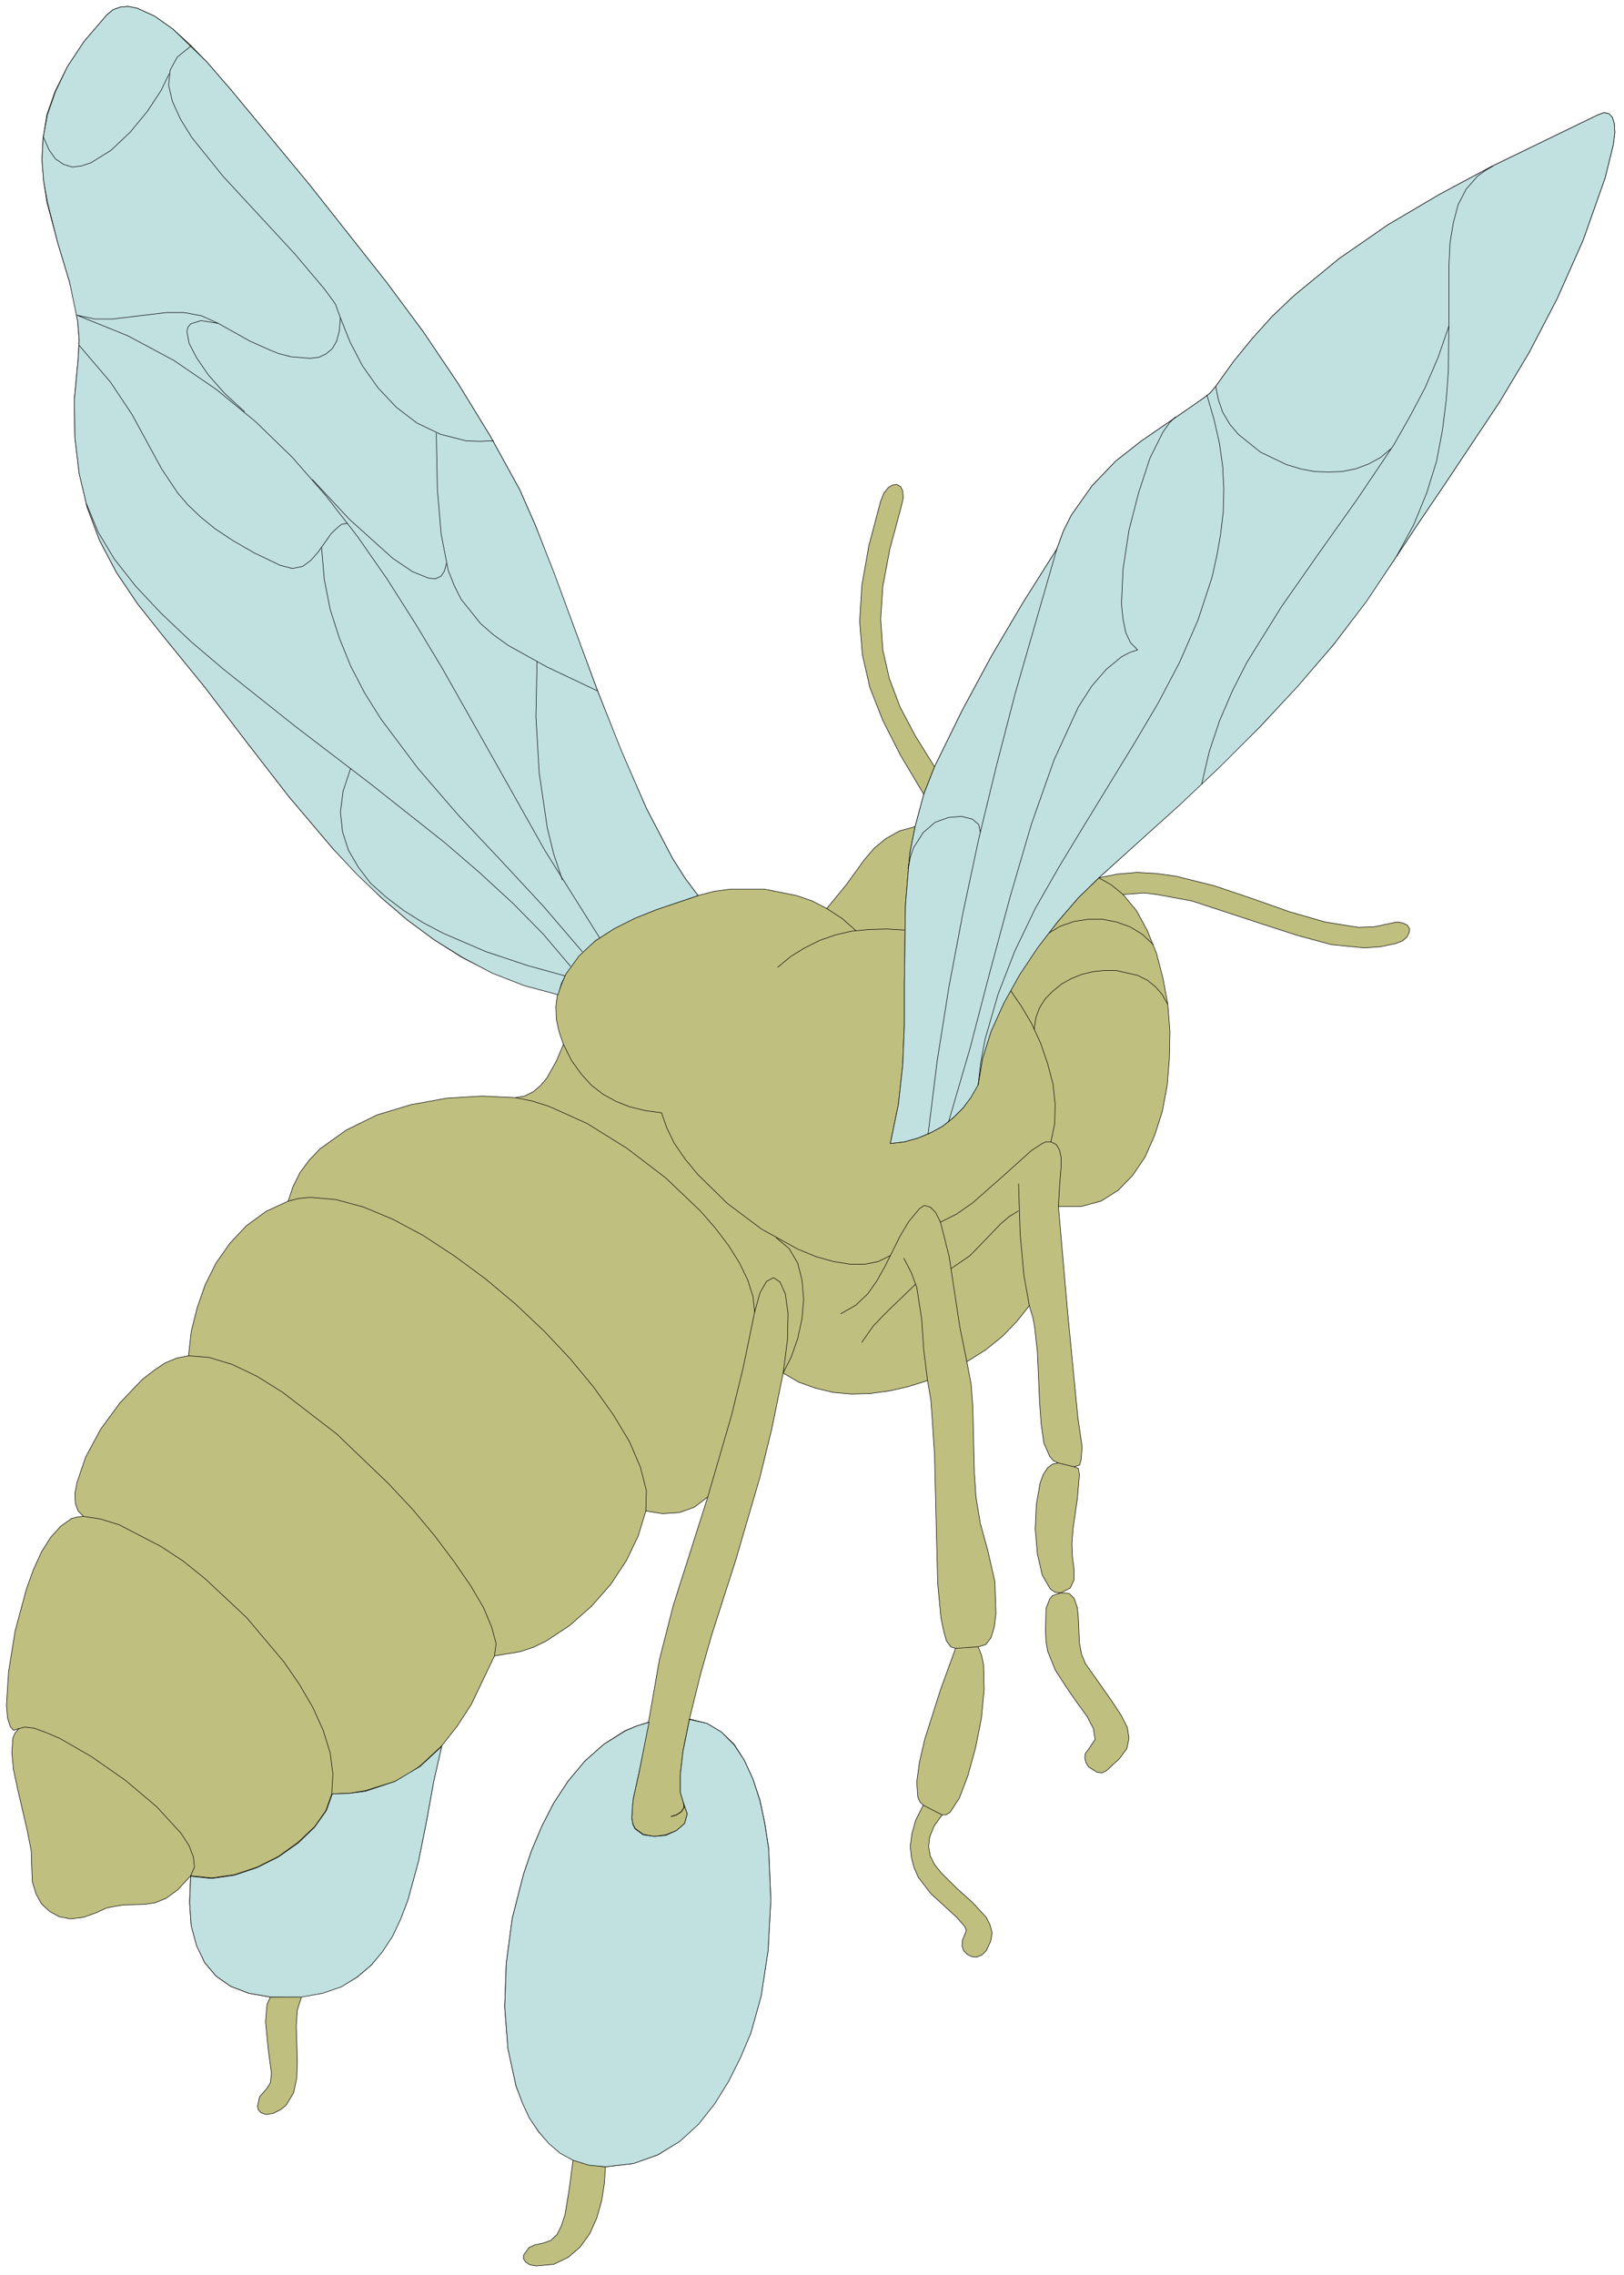 <?xml version="1.0" encoding="UTF-8" standalone="no"?>
<svg
   xmlns:dc="http://purl.org/dc/elements/1.1/"
   xmlns:cc="http://creativecommons.org/ns#"
   xmlns:rdf="http://www.w3.org/1999/02/22-rdf-syntax-ns#"
   xmlns:svg="http://www.w3.org/2000/svg"
   xmlns="http://www.w3.org/2000/svg"
   xmlns:sodipodi="http://sodipodi.sourceforge.net/DTD/sodipodi-0.dtd"
   xmlns:inkscape="http://www.inkscape.org/namespaces/inkscape"
   version="1.0"
   width="53.164mm"
   height="74.454mm"
   id="svg152"
   sodipodi:docname="CS000420.WMF">
  <sodipodi:namedview
     pagecolor="#ffffff"
     bordercolor="#666666"
     borderopacity="1"
     objecttolerance="10"
     gridtolerance="10"
     guidetolerance="10"
     inkscape:pageopacity="0"
     inkscape:pageshadow="2"
     inkscape:window-width="640"
     inkscape:window-height="480"
     id="namedview154" />
  <defs
     id="defs6">
    <clipPath
       clipPathUnits="userSpaceOnUse"
       id="clipWmfPath1">
      <path
         d="M 0,0 L 200.8,0 L 200.8,281.267 L 0,281.267 z"
         id="path2" />
    </clipPath>
    <pattern
       id="WMFhbasepattern"
       patternUnits="userSpaceOnUse"
       width="6"
       height="6"
       x="0"
       y="0" />
  </defs>
  <path
     style="fill:#bfbf80;fill-rule:evenodd;fill-opacity:1;stroke:none;"
     clip-path="url(#clipWmfPath1)"
     d="  M 33.456,247.008   L 30.79,246.542   L 28.524,245.675   L 26.724,244.409   L 25.325,242.742   L 24.325,240.61   L 23.659,238.144   L 23.459,235.278   L 23.592,232.012   L 21.993,233.745   L 20.527,234.811   L 19.194,235.344   L 17.927,235.544   L 15.262,235.611   L 13.729,235.877   L 13.129,236.011   L 11.996,236.544   L 10.33,237.144   L 8.73,237.344   L 7.331,237.077   L 6.131,236.411   L 5.132,235.478   L 4.465,234.278   L 3.999,232.745   L 3.932,231.079   L 3.865,228.946   L 3.399,226.546   L 2.199,221.348   L 1.666,218.881   L 1.466,216.749   L 1.599,214.949   L 1.866,214.349   L 2.333,213.816   L 1.666,214.016   L 1.266,213.549   L 0.933,212.483   L 0.8,210.95   L 1.066,206.751   L 1.866,201.752   L 3.266,196.553   L 4.132,194.154   L 5.132,191.955   L 6.265,190.155   L 7.531,188.755   L 8.864,187.822   L 9.597,187.622   L 10.33,187.556   L 9.663,186.889   L 9.33,185.956   L 9.264,184.756   L 9.53,183.357   L 10.596,180.224   L 12.463,176.758   L 14.862,173.492   L 17.594,170.626   L 19.06,169.493   L 20.46,168.56   L 21.926,167.96   L 23.326,167.694   L 23.659,164.694   L 24.392,161.762   L 25.392,158.896   L 26.724,156.23   L 28.457,153.764   L 30.457,151.631   L 32.922,149.831   L 35.655,148.565   L 36.255,146.765   L 37.121,145.032   L 38.254,143.499   L 39.587,142.1   L 42.852,139.767   L 46.651,137.901   L 50.85,136.634   L 55.248,135.834   L 59.647,135.568   L 63.779,135.768   L 64.912,135.568   L 65.978,135.035   L 66.844,134.302   L 67.644,133.368   L 68.844,131.236   L 69.71,129.169   L 69.177,127.636   L 68.844,126.103   L 68.777,124.504   L 68.977,122.971   L 64.845,121.838   L 60.913,120.305   L 57.181,118.439   L 53.716,116.239   L 50.383,113.773   L 47.184,111.04   L 41.253,105.042   L 35.721,98.51   L 30.457,91.712   L 25.325,84.98   L 20.06,78.515   L 16.994,74.649   L 14.395,70.783   L 12.329,66.851   L 10.796,62.785   L 9.797,58.519   L 9.264,54.121   L 9.197,49.388   L 9.663,44.456   L 9.797,42.057   L 9.597,39.657   L 9.197,37.258   L 8.597,34.858   L 7.131,29.993   L 5.798,24.994   L 5.398,22.395   L 5.198,19.795   L 5.332,17.063   L 5.798,14.197   L 6.798,11.331   L 8.331,8.265   L 10.397,5.132   L 13.196,1.866   L 13.995,1.2   L 14.928,0.866   L 15.861,0.8   L 16.928,1   L 19.127,2   L 21.393,3.599   L 23.592,5.599   L 25.592,7.665   L 28.591,11.131   L 38.254,22.795   L 47.784,34.858   L 52.383,41.057   L 56.648,47.389   L 60.647,53.921   L 64.312,60.586   L 66.245,64.985   L 68.511,70.917   L 73.909,85.38   L 76.841,92.911   L 79.973,99.976   L 83.172,106.108   L 84.772,108.641   L 86.371,110.774   L 88.371,110.241   L 90.437,109.974   L 94.569,109.974   L 98.567,110.774   L 100.5,111.44   L 102.299,112.373   L 104.699,109.441   L 106.965,106.308   L 108.164,104.908   L 109.63,103.709   L 111.296,102.776   L 113.229,102.242   L 114.295,98.243   L 111.43,93.445   L 109.23,89.112   L 107.631,85.047   L 106.698,80.981   L 106.365,76.848   L 106.631,72.449   L 107.498,67.517   L 108.964,61.985   L 109.364,60.986   L 109.897,60.319   L 110.43,59.986   L 110.963,59.919   L 111.43,60.186   L 111.696,60.719   L 111.763,61.585   L 111.496,62.718   L 110.097,67.917   L 109.23,72.516   L 108.964,76.582   L 109.23,80.381   L 110.03,83.913   L 111.363,87.446   L 113.229,90.978   L 115.628,94.844   L 119.027,87.913   L 122.693,81.114   L 126.625,74.449   L 130.757,67.917   L 131.556,65.718   L 132.556,63.718   L 135.089,60.119   L 138.021,57.053   L 141.153,54.587   L 146.885,50.655   L 149.084,49.122   L 149.75,48.588   L 150.417,47.789   L 152.616,44.723   L 154.949,41.857   L 157.414,39.124   L 160.08,36.591   L 165.678,31.992   L 171.743,27.793   L 178.074,24.061   L 184.539,20.595   L 197.734,14.197   L 198.467,13.93   L 199.067,14.063   L 199.467,14.463   L 199.734,15.263   L 199.8,16.396   L 199.6,17.929   L 198.601,21.995   L 195.868,29.726   L 192.669,36.925   L 189.204,43.59   L 185.538,49.722   L 178.474,60.319   L 175.408,64.851   L 172.809,68.784   L 169.077,74.316   L 165.012,79.714   L 160.547,84.847   L 155.882,89.912   L 146.018,99.443   L 135.955,108.574   L 138.287,108.108   L 140.687,107.908   L 143.086,108.041   L 145.485,108.374   L 150.283,109.574   L 155.015,111.174   L 159.547,112.773   L 163.946,114.04   L 168.078,114.706   L 170.01,114.639   L 171.876,114.24   L 172.876,114.04   L 173.609,114.173   L 174.142,114.44   L 174.409,114.906   L 174.342,115.373   L 174.076,115.906   L 173.542,116.372   L 172.676,116.706   L 170.743,117.106   L 168.811,117.239   L 164.745,116.839   L 160.547,115.706   L 156.215,114.306   L 147.484,111.44   L 143.152,110.64   L 141.553,110.441   L 138.954,110.64   L 140.62,112.64   L 141.953,115.106   L 143.086,117.905   L 143.886,120.971   L 144.485,124.171   L 144.752,127.57   L 144.685,130.902   L 144.419,134.235   L 143.819,137.434   L 142.886,140.367   L 141.686,143.099   L 140.153,145.366   L 138.354,147.232   L 136.221,148.565   L 133.756,149.231   L 130.957,149.231   L 132.089,162.228   L 133.356,175.292   L 133.889,178.958   L 133.756,180.557   L 133.622,181.09   L 133.556,181.224   L 132.889,181.424   L 133.422,181.624   L 133.556,182.423   L 133.289,185.423   L 132.756,189.155   L 132.623,190.955   L 132.689,192.554   L 132.889,194.087   L 132.889,195.42   L 132.423,196.42   L 131.223,197.02   L 132.289,197.087   L 132.889,197.686   L 133.289,198.82   L 133.422,200.153   L 133.556,203.219   L 133.822,204.618   L 134.289,205.751   L 137.621,210.483   L 138.754,212.216   L 139.487,213.683   L 139.687,215.016   L 139.42,216.282   L 138.487,217.548   L 136.888,219.015   L 136.355,219.281   L 135.755,219.215   L 134.689,218.548   L 134.355,218.015   L 134.222,217.415   L 134.289,216.882   L 134.689,216.349   L 135.488,215.149   L 135.288,213.816   L 134.489,212.283   L 133.222,210.55   L 131.89,208.617   L 130.557,206.551   L 129.624,204.218   L 129.424,203.019   L 129.357,201.752   L 129.424,198.953   L 129.89,197.753   L 130.223,197.353   L 131.223,197.02   L 130.557,196.953   L 129.957,196.553   L 128.957,194.821   L 128.357,192.221   L 128.091,189.155   L 128.224,186.089   L 128.691,183.423   L 129.09,182.357   L 129.624,181.557   L 130.223,181.09   L 130.957,180.957   L 130.357,180.691   L 129.89,180.157   L 129.157,178.491   L 128.824,176.158   L 128.624,173.359   L 128.357,167.227   L 128.024,164.228   L 127.824,163.095   L 127.358,161.495   L 125.825,163.428   L 124.025,165.294   L 121.96,166.96   L 119.627,168.427   L 120.16,171.226   L 120.36,173.959   L 120.493,179.424   L 120.56,182.29   L 120.76,185.223   L 121.293,188.422   L 122.226,191.821   L 123.092,195.62   L 123.226,199.553   L 123.026,201.219   L 122.626,202.552   L 121.96,203.418   L 121.026,203.685   L 121.426,204.685   L 121.693,205.885   L 121.76,209.017   L 121.426,212.55   L 120.693,216.215   L 119.76,219.615   L 118.694,222.414   L 117.561,224.147   L 117.028,224.48   L 116.561,224.48   L 115.562,225.88   L 115.028,227.213   L 114.895,228.413   L 115.095,229.546   L 115.628,230.612   L 116.428,231.612   L 118.294,233.478   L 120.36,235.344   L 122.026,237.144   L 122.493,238.077   L 122.759,239.077   L 122.559,240.143   L 122.026,241.276   L 121.493,241.809   L 120.827,242.076   L 120.227,242.009   L 119.694,241.743   L 119.227,241.276   L 119.027,240.676   L 119.094,239.943   L 119.427,239.143   L 119.56,238.743   L 119.36,238.277   L 118.361,237.144   L 115.162,234.211   L 113.629,232.212   L 113.096,231.012   L 112.763,229.746   L 112.629,228.346   L 112.829,226.813   L 113.296,225.147   L 114.229,223.28   L 113.829,222.881   L 113.562,222.281   L 113.429,220.414   L 113.762,217.948   L 114.429,215.082   L 116.361,209.017   L 118.227,203.885   L 117.628,203.685   L 117.094,202.952   L 116.761,201.752   L 116.428,200.153   L 116.028,195.954   L 115.895,190.888   L 115.628,179.891   L 115.295,174.825   L 115.162,173.092   L 114.762,170.76   L 112.429,171.493   L 110.097,172.026   L 107.698,172.359   L 105.365,172.426   L 103.099,172.226   L 100.9,171.693   L 98.834,170.959   L 96.901,169.826   L 95.502,176.691   L 94.035,182.69   L 91.036,192.954   L 88.037,202.285   L 86.638,207.218   L 85.305,212.616   L 87.438,213.149   L 89.237,214.216   L 90.837,215.749   L 92.103,217.748   L 93.169,220.081   L 94.035,222.681   L 94.635,225.547   L 95.102,228.612   L 95.368,234.944   L 95.035,241.21   L 94.169,246.875   L 92.902,251.407   L 91.636,254.406   L 90.17,257.339   L 88.437,260.138   L 86.438,262.671   L 84.039,264.871   L 81.373,266.537   L 78.307,267.603   L 74.908,268.003   L 74.775,270.069   L 74.442,272.202   L 73.842,274.335   L 72.976,276.268   L 71.776,277.934   L 70.31,279.201   L 68.511,280.067   L 66.378,280.267   L 65.578,280.134   L 65.045,279.8   L 64.778,279.4   L 64.778,278.934   L 65.445,278.001   L 66.178,277.668   L 67.111,277.468   L 68.111,277.134   L 68.91,276.401   L 69.444,275.335   L 69.91,273.935   L 70.443,270.669   L 70.91,267.137   L 69.31,266.27   L 67.911,265.071   L 66.645,263.671   L 65.512,261.938   L 64.645,260.072   L 63.845,258.006   L 62.846,253.34   L 62.446,248.208   L 62.646,242.809   L 63.379,237.277   L 64.778,231.812   L 65.778,228.879   L 67.044,225.88   L 68.511,223.014   L 70.31,220.281   L 72.376,217.815   L 74.709,215.749   L 77.308,214.083   L 78.774,213.483   L 80.24,213.016   L 81.573,205.351   L 83.306,198.553   L 87.571,185.156   L 85.905,186.422   L 84.039,187.089   L 81.973,187.222   L 79.907,186.889   L 78.974,189.955   L 77.508,193.021   L 75.575,195.954   L 73.176,198.686   L 70.443,201.086   L 67.511,203.019   L 65.978,203.752   L 64.379,204.285   L 61.18,204.818   L 58.314,210.817   L 56.581,213.483   L 54.649,215.949   L 53.649,220.348   L 52.782,225.213   L 51.783,230.145   L 50.45,235.011   L 49.584,237.277   L 48.584,239.41   L 47.318,241.343   L 45.918,243.076   L 44.185,244.542   L 42.253,245.675   L 39.92,246.475   L 37.321,246.941   L 36.788,248.608   L 36.655,250.607   L 36.788,254.94   L 36.721,257.006   L 36.321,258.872   L 35.388,260.405   L 34.722,260.938   L 33.789,261.405   L 32.922,261.538   L 32.323,261.338   L 31.989,261.005   L 31.856,260.538   L 32.123,259.339   L 33.056,258.272   L 33.456,257.606   L 33.589,256.473   L 33.189,253.473   L 32.856,250.074   L 32.989,248.408   L 33.056,247.875   L 33.456,247.008  z "
     id="path8" />
  <path
     style="fill:none;stroke:#000000;stroke-width:0.067px;stroke-linecap:round;stroke-linejoin:round;stroke-miterlimit:4;stroke-dasharray:none;stroke-opacity:1;"
     clip-path="url(#clipWmfPath1)"
     d="  M 33.456,247.008   L 30.79,246.542   L 28.524,245.675   L 26.724,244.409   L 25.325,242.742   L 24.325,240.61   L 23.659,238.144   L 23.459,235.278   L 23.592,232.012   L 21.993,233.745   L 20.527,234.811   L 19.194,235.344   L 17.927,235.544   L 15.262,235.611   L 13.729,235.877   L 13.129,236.011   L 11.996,236.544   L 10.33,237.144   L 8.73,237.344   L 7.331,237.077   L 6.131,236.411   L 5.132,235.478   L 4.465,234.278   L 3.999,232.745   L 3.932,231.079   L 3.865,228.946   L 3.399,226.546   L 2.199,221.348   L 1.666,218.881   L 1.466,216.749   L 1.599,214.949   L 1.866,214.349   L 2.333,213.816   L 1.666,214.016   L 1.266,213.549   L 0.933,212.483   L 0.8,210.95   L 1.066,206.751   L 1.866,201.752   L 3.266,196.553   L 4.132,194.154   L 5.132,191.955   L 6.265,190.155   L 7.531,188.755   L 8.864,187.822   L 9.597,187.622   L 10.33,187.556   L 9.663,186.889   L 9.33,185.956   L 9.264,184.756   L 9.53,183.357   L 10.596,180.224   L 12.463,176.758   L 14.862,173.492   L 17.594,170.626   L 19.06,169.493   L 20.46,168.56   L 21.926,167.96   L 23.326,167.694   L 23.659,164.694   L 24.392,161.762   L 25.392,158.896   L 26.724,156.23   L 28.457,153.764   L 30.457,151.631   L 32.922,149.831   L 35.655,148.565   L 36.255,146.765   L 37.121,145.032   L 38.254,143.499   L 39.587,142.1   L 42.852,139.767   L 46.651,137.901   L 50.85,136.634   L 55.248,135.834   L 59.647,135.568   L 63.779,135.768   L 64.912,135.568   L 65.978,135.035   L 66.844,134.302   L 67.644,133.368   L 68.844,131.236   L 69.71,129.169   L 69.177,127.636   L 68.844,126.103   L 68.777,124.504   L 68.977,122.971   L 64.845,121.838   L 60.913,120.305   L 57.181,118.439   L 53.716,116.239   L 50.383,113.773   L 47.184,111.04   L 41.253,105.042   L 35.721,98.51   L 30.457,91.712   L 25.325,84.98   L 20.06,78.515   L 16.994,74.649   L 14.395,70.783   L 12.329,66.851   L 10.796,62.785   L 9.797,58.519   L 9.264,54.121   L 9.197,49.388   L 9.663,44.456   L 9.797,42.057   L 9.597,39.657   L 9.197,37.258   L 8.597,34.858   L 7.131,29.993   L 5.798,24.994   L 5.398,22.395   L 5.198,19.795   L 5.332,17.063   L 5.798,14.197   L 6.798,11.331   L 8.331,8.265   L 10.397,5.132   L 13.196,1.866   L 13.995,1.2   L 14.928,0.866   L 15.861,0.8   L 16.928,1   L 19.127,2   L 21.393,3.599   L 23.592,5.599   L 25.592,7.665   L 28.591,11.131   L 38.254,22.795   L 47.784,34.858   L 52.383,41.057   L 56.648,47.389   L 60.647,53.921   L 64.312,60.586   L 66.245,64.985   L 68.511,70.917   L 73.909,85.38   L 76.841,92.911   L 79.973,99.976   L 83.172,106.108   L 84.772,108.641   L 86.371,110.774   L 88.371,110.241   L 90.437,109.974   L 94.569,109.974   L 98.567,110.774   L 100.5,111.44   L 102.299,112.373   L 104.699,109.441   L 106.965,106.308   L 108.164,104.908   L 109.63,103.709   L 111.296,102.776   L 113.229,102.242   L 114.295,98.243   L 111.43,93.445   L 109.23,89.112   L 107.631,85.047   L 106.698,80.981   L 106.365,76.848   L 106.631,72.449   L 107.498,67.517   L 108.964,61.985   L 109.364,60.986   L 109.897,60.319   L 110.43,59.986   L 110.963,59.919   L 111.43,60.186   L 111.696,60.719   L 111.763,61.585   L 111.496,62.718   L 110.097,67.917   L 109.23,72.516   L 108.964,76.582   L 109.23,80.381   L 110.03,83.913   L 111.363,87.446   L 113.229,90.978   L 115.628,94.844   L 119.027,87.913   L 122.693,81.114   L 126.625,74.449   L 130.757,67.917   L 131.556,65.718   L 132.556,63.718   L 135.089,60.119   L 138.021,57.053   L 141.153,54.587   L 146.885,50.655   L 149.084,49.122   L 149.75,48.588   L 150.417,47.789   L 152.616,44.723   L 154.949,41.857   L 157.414,39.124   L 160.08,36.591   L 165.678,31.992   L 171.743,27.793   L 178.074,24.061   L 184.539,20.595   L 197.734,14.197   L 198.467,13.93   L 199.067,14.063   L 199.467,14.463   L 199.734,15.263   L 199.8,16.396   L 199.6,17.929   L 198.601,21.995   L 195.868,29.726   L 192.669,36.925   L 189.204,43.59   L 185.538,49.722   L 178.474,60.319   L 175.408,64.851   L 172.809,68.784   L 169.077,74.316   L 165.012,79.714   L 160.547,84.847   L 155.882,89.912   L 146.018,99.443   L 135.955,108.574   L 138.287,108.108   L 140.687,107.908   L 143.086,108.041   L 145.485,108.374   L 150.283,109.574   L 155.015,111.174   L 159.547,112.773   L 163.946,114.04   L 168.078,114.706   L 170.01,114.639   L 171.876,114.24   L 172.876,114.04   L 173.609,114.173   L 174.142,114.44   L 174.409,114.906   L 174.342,115.373   L 174.076,115.906   L 173.542,116.372   L 172.676,116.706   L 170.743,117.106   L 168.811,117.239   L 164.745,116.839   L 160.547,115.706   L 156.215,114.306   L 147.484,111.44   L 143.152,110.64   L 141.553,110.441   L 138.954,110.64   L 140.62,112.64   L 141.953,115.106   L 143.086,117.905   L 143.886,120.971   L 144.485,124.171   L 144.752,127.57   L 144.685,130.902   L 144.419,134.235   L 143.819,137.434   L 142.886,140.367   L 141.686,143.099   L 140.153,145.366   L 138.354,147.232   L 136.221,148.565   L 133.756,149.231   L 130.957,149.231   L 132.089,162.228   L 133.356,175.292   L 133.889,178.958   L 133.756,180.557   L 133.622,181.09   L 133.556,181.224   L 132.889,181.424   L 133.422,181.624   L 133.556,182.423   L 133.289,185.423   L 132.756,189.155   L 132.623,190.955   L 132.689,192.554   L 132.889,194.087   L 132.889,195.42   L 132.423,196.42   L 131.223,197.02   L 132.289,197.087   L 132.889,197.686   L 133.289,198.82   L 133.422,200.153   L 133.556,203.219   L 133.822,204.618   L 134.289,205.751   L 137.621,210.483   L 138.754,212.216   L 139.487,213.683   L 139.687,215.016   L 139.42,216.282   L 138.487,217.548   L 136.888,219.015   L 136.355,219.281   L 135.755,219.215   L 134.689,218.548   L 134.355,218.015   L 134.222,217.415   L 134.289,216.882   L 134.689,216.349   L 135.488,215.149   L 135.288,213.816   L 134.489,212.283   L 133.222,210.55   L 131.89,208.617   L 130.557,206.551   L 129.624,204.218   L 129.424,203.019   L 129.357,201.752   L 129.424,198.953   L 129.89,197.753   L 130.223,197.353   L 131.223,197.02   L 130.557,196.953   L 129.957,196.553   L 128.957,194.821   L 128.357,192.221   L 128.091,189.155   L 128.224,186.089   L 128.691,183.423   L 129.09,182.357   L 129.624,181.557   L 130.223,181.09   L 130.957,180.957   L 130.357,180.691   L 129.89,180.157   L 129.157,178.491   L 128.824,176.158   L 128.624,173.359   L 128.357,167.227   L 128.024,164.228   L 127.824,163.095   L 127.358,161.495   L 125.825,163.428   L 124.025,165.294   L 121.96,166.96   L 119.627,168.427   L 120.16,171.226   L 120.36,173.959   L 120.493,179.424   L 120.56,182.29   L 120.76,185.223   L 121.293,188.422   L 122.226,191.821   L 123.092,195.62   L 123.226,199.553   L 123.026,201.219   L 122.626,202.552   L 121.96,203.418   L 121.026,203.685   L 121.426,204.685   L 121.693,205.885   L 121.76,209.017   L 121.426,212.55   L 120.693,216.215   L 119.76,219.615   L 118.694,222.414   L 117.561,224.147   L 117.028,224.48   L 116.561,224.48   L 115.562,225.88   L 115.028,227.213   L 114.895,228.413   L 115.095,229.546   L 115.628,230.612   L 116.428,231.612   L 118.294,233.478   L 120.36,235.344   L 122.026,237.144   L 122.493,238.077   L 122.759,239.077   L 122.559,240.143   L 122.026,241.276   L 121.493,241.809   L 120.827,242.076   L 120.227,242.009   L 119.694,241.743   L 119.227,241.276   L 119.027,240.676   L 119.094,239.943   L 119.427,239.143   L 119.56,238.743   L 119.36,238.277   L 118.361,237.144   L 115.162,234.211   L 113.629,232.212   L 113.096,231.012   L 112.763,229.746   L 112.629,228.346   L 112.829,226.813   L 113.296,225.147   L 114.229,223.28   L 113.829,222.881   L 113.562,222.281   L 113.429,220.414   L 113.762,217.948   L 114.429,215.082   L 116.361,209.017   L 118.227,203.885   L 117.628,203.685   L 117.094,202.952   L 116.761,201.752   L 116.428,200.153   L 116.028,195.954   L 115.895,190.888   L 115.628,179.891   L 115.295,174.825   L 115.162,173.092   L 114.762,170.76   L 112.429,171.493   L 110.097,172.026   L 107.698,172.359   L 105.365,172.426   L 103.099,172.226   L 100.9,171.693   L 98.834,170.959   L 96.901,169.826   L 95.502,176.691   L 94.035,182.69   L 91.036,192.954   L 88.037,202.285   L 86.638,207.218   L 85.305,212.616   L 87.438,213.149   L 89.237,214.216   L 90.837,215.749   L 92.103,217.748   L 93.169,220.081   L 94.035,222.681   L 94.635,225.547   L 95.102,228.612   L 95.368,234.944   L 95.035,241.21   L 94.169,246.875   L 92.902,251.407   L 91.636,254.406   L 90.17,257.339   L 88.437,260.138   L 86.438,262.671   L 84.039,264.871   L 81.373,266.537   L 78.307,267.603   L 74.908,268.003   L 74.775,270.069   L 74.442,272.202   L 73.842,274.335   L 72.976,276.268   L 71.776,277.934   L 70.31,279.201   L 68.511,280.067   L 66.378,280.267   L 65.578,280.134   L 65.045,279.8   L 64.778,279.4   L 64.778,278.934   L 65.445,278.001   L 66.178,277.668   L 67.111,277.468   L 68.111,277.134   L 68.91,276.401   L 69.444,275.335   L 69.91,273.935   L 70.443,270.669   L 70.91,267.137   L 69.31,266.27   L 67.911,265.071   L 66.645,263.671   L 65.512,261.938   L 64.645,260.072   L 63.845,258.006   L 62.846,253.34   L 62.446,248.208   L 62.646,242.809   L 63.379,237.277   L 64.778,231.812   L 65.778,228.879   L 67.044,225.88   L 68.511,223.014   L 70.31,220.281   L 72.376,217.815   L 74.709,215.749   L 77.308,214.083   L 78.774,213.483   L 80.24,213.016   L 81.573,205.351   L 83.306,198.553   L 87.571,185.156   L 85.905,186.422   L 84.039,187.089   L 81.973,187.222   L 79.907,186.889   L 78.974,189.955   L 77.508,193.021   L 75.575,195.954   L 73.176,198.686   L 70.443,201.086   L 67.511,203.019   L 65.978,203.752   L 64.379,204.285   L 61.18,204.818   L 58.314,210.817   L 56.581,213.483   L 54.649,215.949   L 53.649,220.348   L 52.782,225.213   L 51.783,230.145   L 50.45,235.011   L 49.584,237.277   L 48.584,239.41   L 47.318,241.343   L 45.918,243.076   L 44.185,244.542   L 42.253,245.675   L 39.92,246.475   L 37.321,246.941   L 36.788,248.608   L 36.655,250.607   L 36.788,254.94   L 36.721,257.006   L 36.321,258.872   L 35.388,260.405   L 34.722,260.938   L 33.789,261.405   L 32.922,261.538   L 32.323,261.338   L 31.989,261.005   L 31.856,260.538   L 32.123,259.339   L 33.056,258.272   L 33.456,257.606   L 33.589,256.473   L 33.189,253.473   L 32.856,250.074   L 32.989,248.408   L 33.056,247.875   L 33.456,247.008  z "
     id="path10" />
  <path
     style="fill:none;stroke:#000000;stroke-width:0.067px;stroke-linecap:round;stroke-linejoin:round;stroke-miterlimit:4;stroke-dasharray:none;stroke-opacity:1;"
     clip-path="url(#clipWmfPath1)"
     d="  M 33.456,247.008   L 37.321,246.941  "
     id="path12" />
  <path
     style="fill:none;stroke:#000000;stroke-width:0.067px;stroke-linecap:round;stroke-linejoin:round;stroke-miterlimit:4;stroke-dasharray:none;stroke-opacity:1;"
     clip-path="url(#clipWmfPath1)"
     d="  M 54.649,215.949   L 51.983,218.415   L 50.45,219.481   L 48.85,220.348   L 45.185,221.481   L 43.186,221.814   L 41.053,221.881   L 40.32,223.947   L 38.92,225.946   L 36.854,227.879   L 34.455,229.612   L 31.789,230.945   L 28.99,231.878   L 26.191,232.278   L 23.592,232.012   L 24.059,230.945   L 23.925,229.679   L 23.392,228.279   L 22.393,226.746   L 19.394,223.48   L 15.528,220.214   L 11.33,217.282   L 7.398,215.016   L 5.665,214.283   L 4.199,213.749   L 3.066,213.616   L 2.333,213.816  "
     id="path14" />
  <path
     style="fill:none;stroke:#000000;stroke-width:0.067px;stroke-linecap:round;stroke-linejoin:round;stroke-miterlimit:4;stroke-dasharray:none;stroke-opacity:1;"
     clip-path="url(#clipWmfPath1)"
     d="  M 10.33,187.556   L 12.463,187.889   L 14.795,188.622   L 19.927,191.288   L 22.659,193.088   L 25.325,195.22   L 30.523,200.086   L 35.122,205.551   L 37.054,208.351   L 38.72,211.217   L 39.987,214.016   L 40.853,216.815   L 41.186,219.415   L 41.053,221.881  "
     id="path16" />
  <path
     style="fill:none;stroke:#000000;stroke-width:0.067px;stroke-linecap:round;stroke-linejoin:round;stroke-miterlimit:4;stroke-dasharray:none;stroke-opacity:1;"
     clip-path="url(#clipWmfPath1)"
     d="  M 61.18,204.818   L 61.38,203.285   L 60.846,201.286   L 59.847,198.886   L 58.247,196.154   L 56.181,193.154   L 53.782,189.955   L 51.05,186.689   L 48.051,183.49   L 41.653,177.358   L 34.988,172.226   L 31.789,170.226   L 28.724,168.76   L 25.858,167.894   L 23.326,167.694  "
     id="path18" />
  <path
     style="fill:none;stroke:#000000;stroke-width:0.067px;stroke-linecap:round;stroke-linejoin:round;stroke-miterlimit:4;stroke-dasharray:none;stroke-opacity:1;"
     clip-path="url(#clipWmfPath1)"
     d="  M 35.655,148.565   L 36.988,148.232   L 38.387,148.098   L 41.52,148.365   L 44.985,149.298   L 48.651,150.831   L 52.383,152.83   L 56.248,155.363   L 60.047,158.163   L 63.779,161.295   L 67.311,164.628   L 70.577,168.094   L 73.442,171.559   L 75.908,175.025   L 77.907,178.358   L 79.24,181.49   L 79.973,184.356   L 79.907,186.889  "
     id="path20" />
  <path
     style="fill:none;stroke:#000000;stroke-width:0.067px;stroke-linecap:round;stroke-linejoin:round;stroke-miterlimit:4;stroke-dasharray:none;stroke-opacity:1;"
     clip-path="url(#clipWmfPath1)"
     d="  M 80.24,213.016   L 79.04,219.348   L 78.374,222.347   L 78.241,223.414   L 78.174,224.88   L 78.307,225.613   L 78.574,226.146   L 79.574,226.88   L 80.973,227.146   L 82.373,226.946   L 83.706,226.413   L 84.705,225.547   L 85.038,224.347   L 84.572,223.014   L 84.172,221.681   L 84.172,219.548   L 84.505,216.615   L 85.305,212.616  "
     id="path22" />
  <path
     style="fill:none;stroke:#000000;stroke-width:0.067px;stroke-linecap:round;stroke-linejoin:round;stroke-miterlimit:4;stroke-dasharray:none;stroke-opacity:1;"
     clip-path="url(#clipWmfPath1)"
     d="  M 84.572,223.014   L 84.639,223.547   L 84.305,224.08   L 83.706,224.48   L 83.039,224.68  "
     id="path24" />
  <path
     style="fill:none;stroke:#000000;stroke-width:0.067px;stroke-linecap:round;stroke-linejoin:round;stroke-miterlimit:4;stroke-dasharray:none;stroke-opacity:1;"
     clip-path="url(#clipWmfPath1)"
     d="  M 70.91,267.137   L 72.842,267.737   L 74.908,268.003  "
     id="path26" />
  <path
     style="fill:none;stroke:#000000;stroke-width:0.067px;stroke-linecap:round;stroke-linejoin:round;stroke-miterlimit:4;stroke-dasharray:none;stroke-opacity:1;"
     clip-path="url(#clipWmfPath1)"
     d="  M 87.571,185.156   L 90.503,175.092   L 91.969,169.093   L 93.369,162.295   L 94.035,159.895   L 94.835,158.496   L 95.702,158.029   L 96.501,158.562   L 97.168,160.029   L 97.501,162.428   L 97.434,165.694   L 96.901,169.826   L 97.901,167.827   L 98.701,165.561   L 99.234,163.095   L 99.434,160.695   L 99.234,158.362   L 98.701,156.23   L 97.634,154.43   L 96.035,153.097  "
     id="path28" />
  <path
     style="fill:none;stroke:#000000;stroke-width:0.067px;stroke-linecap:round;stroke-linejoin:round;stroke-miterlimit:4;stroke-dasharray:none;stroke-opacity:1;"
     clip-path="url(#clipWmfPath1)"
     d="  M 93.369,162.295   L 93.169,160.362   L 92.503,158.296   L 91.503,156.23   L 90.17,154.097   L 88.504,151.897   L 86.638,149.765   L 82.373,145.699   L 77.574,142.033   L 72.643,138.967   L 67.911,136.834   L 65.778,136.168   L 63.779,135.768  "
     id="path30" />
  <path
     style="fill:none;stroke:#000000;stroke-width:0.067px;stroke-linecap:round;stroke-linejoin:round;stroke-miterlimit:4;stroke-dasharray:none;stroke-opacity:1;"
     clip-path="url(#clipWmfPath1)"
     d="  M 69.71,129.169   L 70.71,131.169   L 71.909,132.835   L 73.176,134.235   L 74.642,135.368   L 76.241,136.234   L 77.907,136.901   L 79.84,137.367   L 81.84,137.634   L 82.506,139.5   L 83.439,141.433   L 84.772,143.366   L 86.305,145.232   L 89.97,148.831   L 94.235,152.031   L 98.701,154.497   L 100.966,155.43   L 103.099,156.03   L 105.165,156.363   L 107.031,156.363   L 108.697,156.03   L 110.163,155.297  "
     id="path32" />
  <path
     style="fill:none;stroke:#000000;stroke-width:0.067px;stroke-linecap:round;stroke-linejoin:round;stroke-miterlimit:4;stroke-dasharray:none;stroke-opacity:1;"
     clip-path="url(#clipWmfPath1)"
     d="  M 104.032,162.495   L 105.898,161.428   L 107.364,160.029   L 108.497,158.429   L 109.497,156.63   L 111.363,152.897   L 112.429,151.098   L 113.762,149.498   L 114.362,149.098   L 115.095,149.298   L 115.762,149.964   L 116.361,151.164   L 117.428,155.363   L 118.094,159.762   L 118.761,164.161   L 119.627,168.427  "
     id="path34" />
  <path
     style="fill:none;stroke:#000000;stroke-width:0.067px;stroke-linecap:round;stroke-linejoin:round;stroke-miterlimit:4;stroke-dasharray:none;stroke-opacity:1;"
     clip-path="url(#clipWmfPath1)"
     d="  M 121.026,203.685   L 118.227,203.885  "
     id="path36" />
  <path
     style="fill:none;stroke:#000000;stroke-width:0.067px;stroke-linecap:round;stroke-linejoin:round;stroke-miterlimit:4;stroke-dasharray:none;stroke-opacity:1;"
     clip-path="url(#clipWmfPath1)"
     d="  M 114.229,223.28   L 116.561,224.48  "
     id="path38" />
  <path
     style="fill:none;stroke:#000000;stroke-width:0.067px;stroke-linecap:round;stroke-linejoin:round;stroke-miterlimit:4;stroke-dasharray:none;stroke-opacity:1;"
     clip-path="url(#clipWmfPath1)"
     d="  M 114.762,170.76   L 114.295,166.96   L 114.029,163.095   L 113.429,159.229   L 112.763,157.429   L 111.83,155.63  "
     id="path40" />
  <path
     style="fill:none;stroke:#000000;stroke-width:0.067px;stroke-linecap:round;stroke-linejoin:round;stroke-miterlimit:4;stroke-dasharray:none;stroke-opacity:1;"
     clip-path="url(#clipWmfPath1)"
     d="  M 113.296,158.829   L 109.697,162.295   L 108.031,164.028   L 106.631,166.027  "
     id="path42" />
  <path
     style="fill:none;stroke:#000000;stroke-width:0.067px;stroke-linecap:round;stroke-linejoin:round;stroke-miterlimit:4;stroke-dasharray:none;stroke-opacity:1;"
     clip-path="url(#clipWmfPath1)"
     d="  M 116.361,151.164   L 118.361,150.164   L 120.36,148.765   L 124.292,145.299   L 127.624,142.3   L 128.957,141.433   L 129.424,141.233   L 130.024,141.233   L 130.69,141.566   L 131.09,142.233   L 131.29,143.166   L 131.29,144.299   L 131.09,146.832   L 130.957,149.231  "
     id="path44" />
  <path
     style="fill:none;stroke:#000000;stroke-width:0.067px;stroke-linecap:round;stroke-linejoin:round;stroke-miterlimit:4;stroke-dasharray:none;stroke-opacity:1;"
     clip-path="url(#clipWmfPath1)"
     d="  M 132.889,181.424   L 130.957,180.957  "
     id="path46" />
  <path
     style="fill:none;stroke:#000000;stroke-width:0.067px;stroke-linecap:round;stroke-linejoin:round;stroke-miterlimit:4;stroke-dasharray:none;stroke-opacity:1;"
     clip-path="url(#clipWmfPath1)"
     d="  M 127.358,161.495   L 126.691,157.763   L 126.225,152.697   L 126.025,146.432  "
     id="path48" />
  <path
     style="fill:none;stroke:#000000;stroke-width:0.067px;stroke-linecap:round;stroke-linejoin:round;stroke-miterlimit:4;stroke-dasharray:none;stroke-opacity:1;"
     clip-path="url(#clipWmfPath1)"
     d="  M 126.025,149.765   L 124.825,150.498   L 123.826,151.364   L 121.96,153.297   L 120.027,155.297   L 117.694,156.896  "
     id="path50" />
  <path
     style="fill:none;stroke:#000000;stroke-width:0.067px;stroke-linecap:round;stroke-linejoin:round;stroke-miterlimit:4;stroke-dasharray:none;stroke-opacity:1;"
     clip-path="url(#clipWmfPath1)"
     d="  M 130.024,141.233   L 130.49,139.034   L 130.557,136.634   L 130.29,134.102   L 129.624,131.569   L 128.757,129.036   L 127.624,126.57   L 126.358,124.437   L 125.025,122.504  "
     id="path52" />
  <path
     style="fill:none;stroke:#000000;stroke-width:0.067px;stroke-linecap:round;stroke-linejoin:round;stroke-miterlimit:4;stroke-dasharray:none;stroke-opacity:1;"
     clip-path="url(#clipWmfPath1)"
     d="  M 111.896,115.039   L 109.697,114.906   L 107.498,114.973   L 105.365,115.173   L 103.366,115.639   L 101.433,116.306   L 99.567,117.239   L 97.834,118.305   L 96.235,119.638  "
     id="path54" />
  <path
     style="fill:none;stroke:#000000;stroke-width:0.067px;stroke-linecap:round;stroke-linejoin:round;stroke-miterlimit:4;stroke-dasharray:none;stroke-opacity:1;"
     clip-path="url(#clipWmfPath1)"
     d="  M 86.371,110.774   L 81.173,112.507   L 78.507,113.573   L 75.975,114.839   L 73.642,116.372   L 71.576,118.172   L 70.043,120.371   L 68.977,122.971  "
     id="path56" />
  <path
     style="fill:none;stroke:#000000;stroke-width:0.067px;stroke-linecap:round;stroke-linejoin:round;stroke-miterlimit:4;stroke-dasharray:none;stroke-opacity:1;"
     clip-path="url(#clipWmfPath1)"
     d="  M 69.843,120.705   L 65.245,119.438   L 60.113,117.705   L 54.848,115.439   L 49.917,112.64   L 47.784,110.974   L 45.851,109.241   L 44.252,107.241   L 43.052,105.175   L 42.319,102.909   L 42.053,100.443   L 42.186,99.176   L 42.386,97.843   L 43.319,95.044  "
     id="path58" />
  <path
     style="fill:none;stroke:#000000;stroke-width:0.067px;stroke-linecap:round;stroke-linejoin:round;stroke-miterlimit:4;stroke-dasharray:none;stroke-opacity:1;"
     clip-path="url(#clipWmfPath1)"
     d="  M 70.577,119.505   L 67.244,115.573   L 63.512,111.774   L 59.38,107.974   L 55.048,104.242   L 45.785,96.91   L 36.455,89.779   L 27.657,82.78   L 23.659,79.315   L 19.993,75.915   L 16.794,72.516   L 14.129,69.117   L 12.063,65.718   L 10.663,62.319  "
     id="path60" />
  <path
     style="fill:none;stroke:#000000;stroke-width:0.067px;stroke-linecap:round;stroke-linejoin:round;stroke-miterlimit:4;stroke-dasharray:none;stroke-opacity:1;"
     clip-path="url(#clipWmfPath1)"
     d="  M 9.797,42.723   L 13.662,47.255   L 16.328,51.255   L 19.993,57.986   L 21.993,60.986   L 23.259,62.452   L 24.792,63.918   L 26.591,65.385   L 28.79,66.851   L 31.456,68.384   L 34.655,69.917   L 36.188,70.317   L 37.454,70.05   L 38.454,69.317   L 39.387,68.25   L 40.986,65.984   L 41.919,65.118   L 42.253,64.851   L 42.986,64.718  "
     id="path62" />
  <path
     style="fill:none;stroke:#000000;stroke-width:0.067px;stroke-linecap:round;stroke-linejoin:round;stroke-miterlimit:4;stroke-dasharray:none;stroke-opacity:1;"
     clip-path="url(#clipWmfPath1)"
     d="  M 39.787,67.717   L 40.12,71.65   L 40.853,75.382   L 41.986,78.915   L 43.386,82.38   L 45.118,85.713   L 47.118,88.912   L 51.716,95.044   L 56.781,100.909   L 62.113,106.575   L 67.244,112.107   L 72.043,117.705  "
     id="path64" />
  <path
     style="fill:none;stroke:#000000;stroke-width:0.067px;stroke-linecap:round;stroke-linejoin:round;stroke-miterlimit:4;stroke-dasharray:none;stroke-opacity:1;"
     clip-path="url(#clipWmfPath1)"
     d="  M 74.175,115.973   L 67.444,105.242   L 61.113,93.978   L 54.715,82.647   L 47.917,71.583   L 44.252,66.318   L 40.32,61.319   L 36.188,56.587   L 31.656,52.121   L 26.791,48.122   L 21.46,44.589   L 15.728,41.523   L 9.464,38.991   L 11.663,39.457   L 13.862,39.457   L 18.327,38.924   L 20.527,38.658   L 22.726,38.658   L 24.925,39.057   L 26.991,39.991   L 30.923,42.19   L 33.456,43.323   L 34.455,43.723   L 35.988,44.123   L 38.387,44.323   L 39.454,44.19   L 40.32,43.79   L 41.12,43.123   L 41.653,42.19   L 41.986,40.924   L 42.119,39.324  "
     id="path66" />
  <path
     style="fill:none;stroke:#000000;stroke-width:0.067px;stroke-linecap:round;stroke-linejoin:round;stroke-miterlimit:4;stroke-dasharray:none;stroke-opacity:1;"
     clip-path="url(#clipWmfPath1)"
     d="  M 55.248,69.65   L 54.982,70.65   L 54.582,71.25   L 53.915,71.583   L 53.049,71.516   L 51.05,70.717   L 48.584,69.05   L 43.252,64.251   L 38.654,59.319  "
     id="path68" />
  <path
     style="fill:none;stroke:#000000;stroke-width:0.067px;stroke-linecap:round;stroke-linejoin:round;stroke-miterlimit:4;stroke-dasharray:none;stroke-opacity:1;"
     clip-path="url(#clipWmfPath1)"
     d="  M 30.257,50.921   L 27.791,48.655   L 25.791,46.389   L 24.259,44.256   L 23.392,42.457   L 23.126,40.99   L 23.592,40.057   L 24.858,39.657   L 26.991,39.991  "
     id="path70" />
  <path
     style="fill:none;stroke:#000000;stroke-width:0.067px;stroke-linecap:round;stroke-linejoin:round;stroke-miterlimit:4;stroke-dasharray:none;stroke-opacity:1;"
     clip-path="url(#clipWmfPath1)"
     d="  M 5.332,16.863   L 6.065,18.529   L 6.864,19.662   L 7.864,20.329   L 8.93,20.662   L 10.063,20.528   L 11.263,20.129   L 13.729,18.596   L 16.128,16.329   L 18.261,13.73   L 19.927,11.197   L 20.926,9.131  "
     id="path72" />
  <path
     style="fill:none;stroke:#000000;stroke-width:0.067px;stroke-linecap:round;stroke-linejoin:round;stroke-miterlimit:4;stroke-dasharray:none;stroke-opacity:1;"
     clip-path="url(#clipWmfPath1)"
     d="  M 23.659,5.665   L 21.926,7.065   L 21.06,8.665   L 20.86,10.531   L 21.326,12.53   L 22.326,14.73   L 23.725,16.996   L 27.591,21.795   L 36.521,31.459   L 40.12,35.725   L 41.253,37.258   L 41.52,37.658   L 42.119,39.324   L 43.319,42.323   L 44.852,45.256   L 46.784,47.989   L 49.05,50.321   L 51.583,52.321   L 54.515,53.721   L 57.648,54.52   L 59.314,54.587   L 61.046,54.52  "
     id="path74" />
  <path
     style="fill:none;stroke:#000000;stroke-width:0.067px;stroke-linecap:round;stroke-linejoin:round;stroke-miterlimit:4;stroke-dasharray:none;stroke-opacity:1;"
     clip-path="url(#clipWmfPath1)"
     d="  M 53.982,53.587   L 54.115,60.519   L 54.582,66.051   L 55.448,70.45   L 56.181,72.383   L 57.048,74.049   L 59.447,77.115   L 61.046,78.448   L 62.912,79.781   L 67.711,82.514   L 73.909,85.446  "
     id="path76" />
  <path
     style="fill:none;stroke:#000000;stroke-width:0.067px;stroke-linecap:round;stroke-linejoin:round;stroke-miterlimit:4;stroke-dasharray:none;stroke-opacity:1;"
     clip-path="url(#clipWmfPath1)"
     d="  M 66.445,81.847   L 66.311,88.646   L 66.645,95.511   L 67.711,102.309   L 68.511,105.575   L 69.577,108.774  "
     id="path78" />
  <path
     style="fill:none;stroke:#000000;stroke-width:0.067px;stroke-linecap:round;stroke-linejoin:round;stroke-miterlimit:4;stroke-dasharray:none;stroke-opacity:1;"
     clip-path="url(#clipWmfPath1)"
     d="  M 102.299,112.373   L 104.232,113.64   L 105.898,115.106  "
     id="path80" />
  <path
     style="fill:none;stroke:#000000;stroke-width:0.067px;stroke-linecap:round;stroke-linejoin:round;stroke-miterlimit:4;stroke-dasharray:none;stroke-opacity:1;"
     clip-path="url(#clipWmfPath1)"
     d="  M 114.295,98.243   L 115.628,94.844  "
     id="path82" />
  <path
     style="fill:none;stroke:#000000;stroke-width:0.067px;stroke-linecap:round;stroke-linejoin:round;stroke-miterlimit:4;stroke-dasharray:none;stroke-opacity:1;"
     clip-path="url(#clipWmfPath1)"
     d="  M 138.954,110.64   L 137.488,109.441   L 135.955,108.574   L 133.422,111.04   L 130.89,113.973   L 128.424,117.106   L 126.158,120.505   L 124.225,123.971   L 122.626,127.503   L 121.56,130.902   L 121.026,134.102   L 120.16,135.635   L 119.16,137.034   L 117.961,138.234   L 116.628,139.3   L 115.162,140.1   L 113.562,140.767   L 111.896,141.233   L 110.163,141.433   L 111.163,136.568   L 111.696,131.702   L 111.896,126.77   L 111.896,121.838   L 112.029,111.973   L 112.429,107.108   L 112.629,105.242   L 113.229,102.242  "
     id="path84" />
  <path
     style="fill:none;stroke:#000000;stroke-width:0.067px;stroke-linecap:round;stroke-linejoin:round;stroke-miterlimit:4;stroke-dasharray:none;stroke-opacity:1;"
     clip-path="url(#clipWmfPath1)"
     d="  M 112.363,107.375   L 112.629,105.975   L 113.029,104.775   L 114.229,102.909   L 115.695,101.709   L 117.361,101.043   L 118.961,100.909   L 120.293,101.243   L 121.093,101.909   L 121.293,102.842  "
     id="path86" />
  <path
     style="fill:none;stroke:#000000;stroke-width:0.067px;stroke-linecap:round;stroke-linejoin:round;stroke-miterlimit:4;stroke-dasharray:none;stroke-opacity:1;"
     clip-path="url(#clipWmfPath1)"
     d="  M 114.829,140.3   L 115.962,131.102   L 117.361,121.971   L 119.094,112.84   L 121.093,103.709   L 125.625,85.713   L 130.757,67.917  "
     id="path88" />
  <path
     style="fill:none;stroke:#000000;stroke-width:0.067px;stroke-linecap:round;stroke-linejoin:round;stroke-miterlimit:4;stroke-dasharray:none;stroke-opacity:1;"
     clip-path="url(#clipWmfPath1)"
     d="  M 145.418,51.588   L 144.685,52.321   L 143.886,53.454   L 142.286,56.653   L 140.887,60.919   L 139.687,65.584   L 138.954,70.383   L 138.754,74.716   L 138.954,76.582   L 139.287,78.181   L 139.887,79.448   L 140.753,80.314   L 139.754,80.648   L 138.754,81.181   L 136.888,82.714   L 135.089,84.78   L 133.422,87.446   L 131.89,90.445   L 130.423,93.911   L 127.624,101.843   L 125.025,110.774   L 122.493,120.172   L 120.027,129.636   L 117.361,138.767  "
     id="path90" />
  <path
     style="fill:none;stroke:#000000;stroke-width:0.067px;stroke-linecap:round;stroke-linejoin:round;stroke-miterlimit:4;stroke-dasharray:none;stroke-opacity:1;"
     clip-path="url(#clipWmfPath1)"
     d="  M 121.026,134.102   L 121.36,131.236   L 121.893,128.436   L 123.492,122.904   L 125.558,117.572   L 128.091,112.373   L 130.957,107.175   L 134.089,102.109   L 140.287,92.045   L 143.219,86.979   L 145.885,81.914   L 148.151,76.715   L 149.884,71.45   L 150.55,68.784   L 151.017,66.051   L 151.35,60.519   L 151.216,57.72   L 150.817,54.854   L 149.284,48.922  "
     id="path92" />
  <path
     style="fill:none;stroke:#000000;stroke-width:0.067px;stroke-linecap:round;stroke-linejoin:round;stroke-miterlimit:4;stroke-dasharray:none;stroke-opacity:1;"
     clip-path="url(#clipWmfPath1)"
     d="  M 150.417,47.789   L 150.75,49.455   L 151.283,50.988   L 152.149,52.454   L 153.216,53.721   L 155.948,55.92   L 159.147,57.453   L 160.88,57.986   L 162.613,58.32   L 164.345,58.386   L 166.078,58.32   L 167.744,57.986   L 169.344,57.386   L 170.81,56.587   L 172.076,55.52  "
     id="path94" />
  <path
     style="fill:none;stroke:#000000;stroke-width:0.067px;stroke-linecap:round;stroke-linejoin:round;stroke-miterlimit:4;stroke-dasharray:none;stroke-opacity:1;"
     clip-path="url(#clipWmfPath1)"
     d="  M 172.809,68.784   L 174.942,64.851   L 176.541,60.919   L 177.741,57.053   L 178.474,53.187   L 178.941,49.455   L 179.207,45.856   L 179.274,38.991   L 179.274,32.859   L 179.407,30.06   L 179.807,27.593   L 180.407,25.327   L 181.406,23.394   L 182.806,21.795   L 183.739,21.128   L 184.739,20.528  "
     id="path96" />
  <path
     style="fill:none;stroke:#000000;stroke-width:0.067px;stroke-linecap:round;stroke-linejoin:round;stroke-miterlimit:4;stroke-dasharray:none;stroke-opacity:1;"
     clip-path="url(#clipWmfPath1)"
     d="  M 179.274,40.324   L 177.941,44.19   L 176.341,47.855   L 172.476,54.92   L 167.944,61.719   L 163.213,68.384   L 158.547,75.049   L 154.282,81.914   L 152.483,85.446   L 150.883,89.179   L 149.617,92.978   L 148.684,96.977  "
     id="path98" />
  <path
     style="fill:none;stroke:#000000;stroke-width:0.067px;stroke-linecap:round;stroke-linejoin:round;stroke-miterlimit:4;stroke-dasharray:none;stroke-opacity:1;"
     clip-path="url(#clipWmfPath1)"
     d="  M 142.686,116.839   L 141.353,115.573   L 139.82,114.639   L 138.154,114.04   L 136.421,113.706   L 134.622,113.706   L 132.889,113.973   L 131.156,114.573   L 129.624,115.506  "
     id="path100" />
  <path
     style="fill:none;stroke:#000000;stroke-width:0.067px;stroke-linecap:round;stroke-linejoin:round;stroke-miterlimit:4;stroke-dasharray:none;stroke-opacity:1;"
     clip-path="url(#clipWmfPath1)"
     d="  M 127.958,127.303   L 128.157,125.903   L 128.624,124.637   L 129.357,123.504   L 130.29,122.571   L 131.356,121.704   L 132.556,121.038   L 133.889,120.505   L 135.288,120.172   L 136.688,120.038   L 138.088,120.038   L 140.753,120.638   L 141.953,121.238   L 142.953,122.038   L 143.819,123.038   L 144.485,124.237  "
     id="path102" />
  <path
     style="fill:#c1e0e0;fill-rule:evenodd;fill-opacity:1;stroke:none;"
     clip-path="url(#clipWmfPath1)"
     d="  M 54.649,216.015   L 53.649,220.414   L 52.782,225.213   L 51.783,230.212   L 50.45,235.078   L 49.584,237.344   L 48.584,239.477   L 47.318,241.409   L 45.918,243.076   L 44.185,244.542   L 42.253,245.742   L 39.92,246.542   L 37.321,247.008   L 33.456,247.008   L 30.79,246.542   L 28.524,245.675   L 26.724,244.409   L 25.325,242.742   L 24.325,240.676   L 23.659,238.21   L 23.459,235.344   L 23.592,232.078   L 26.191,232.345   L 28.99,231.945   L 31.789,231.012   L 34.455,229.679   L 36.921,227.946   L 38.92,226.013   L 40.387,223.947   L 41.12,221.881   L 43.252,221.814   L 45.252,221.548   L 48.85,220.348   L 51.983,218.482   L 54.649,216.015  z    M 85.305,212.683   L 87.438,213.149   L 89.237,214.216   L 90.837,215.816   L 92.103,217.748   L 93.169,220.081   L 94.035,222.747   L 94.635,225.613   L 95.102,228.679   L 95.368,235.011   L 95.035,241.276   L 94.169,246.941   L 92.902,251.474   L 91.636,254.473   L 90.17,257.406   L 88.437,260.205   L 86.438,262.738   L 84.105,264.871   L 81.373,266.537   L 78.374,267.603   L 74.908,268.003   L 72.842,267.803   L 70.91,267.203   L 69.31,266.337   L 67.911,265.137   L 66.645,263.671   L 65.512,262.005   L 64.645,260.138   L 63.845,258.006   L 62.846,253.407   L 62.446,248.208   L 62.646,242.809   L 63.379,237.277   L 64.778,231.812   L 65.778,228.879   L 67.044,225.88   L 68.511,223.014   L 70.31,220.281   L 72.376,217.815   L 74.709,215.749   L 77.374,214.083   L 78.774,213.483   L 80.307,213.016   L 79.04,219.348   L 78.374,222.347   L 78.241,223.48   L 78.174,224.947   L 78.307,225.68   L 78.574,226.213   L 79.574,226.946   L 80.973,227.146   L 82.373,227.013   L 83.706,226.413   L 84.705,225.547   L 85.038,224.347   L 84.572,223.014   L 84.172,221.681   L 84.172,219.548   L 84.505,216.615   L 85.305,212.683  z    M 86.371,110.774   L 81.24,112.507   L 78.574,113.573   L 76.041,114.839   L 73.642,116.372   L 71.643,118.239   L 70.043,120.438   L 69.444,121.704   L 69.044,123.038   L 64.845,121.904   L 60.913,120.371   L 57.248,118.439   L 53.716,116.239   L 50.383,113.773   L 47.184,111.04   L 44.185,108.174   L 41.253,105.042   L 35.721,98.51   L 30.457,91.712   L 25.325,84.98   L 20.06,78.515   L 16.994,74.649   L 14.395,70.783   L 12.329,66.851   L 10.796,62.785   L 9.797,58.586   L 9.264,54.121   L 9.197,49.455   L 9.663,44.456   L 9.797,42.057   L 9.597,39.657   L 8.597,34.858   L 7.131,29.993   L 5.865,24.994   L 5.398,22.395   L 5.198,19.795   L 5.332,17.063   L 5.865,14.197   L 6.864,11.331   L 8.331,8.265   L 10.397,5.132   L 13.196,1.866   L 13.995,1.2   L 14.928,0.866   L 15.861,0.8   L 16.928,1   L 19.127,2   L 21.393,3.599   L 25.592,7.665   L 28.591,11.131   L 38.254,22.795   L 47.784,34.858   L 52.383,41.057   L 56.648,47.389   L 60.647,53.921   L 64.312,60.586   L 66.245,64.985   L 68.577,70.917   L 73.909,85.38   L 76.908,92.911   L 79.973,99.976   L 83.172,106.108   L 84.772,108.641   L 86.371,110.774  z    M 121.026,134.168   L 120.16,135.701   L 119.16,137.034   L 117.961,138.234   L 116.628,139.3   L 115.162,140.1   L 113.562,140.767   L 111.896,141.233   L 110.163,141.433   L 111.163,136.568   L 111.696,131.702   L 111.896,126.77   L 111.896,121.838   L 112.029,111.973   L 112.429,107.108   L 112.629,105.242   L 113.229,102.242   L 114.295,98.243   L 115.628,94.844   L 119.027,87.913   L 122.693,81.114   L 126.625,74.449   L 130.757,67.917   L 131.556,65.718   L 132.556,63.718   L 135.089,60.119   L 138.021,57.053   L 141.153,54.587   L 146.885,50.655   L 149.084,49.122   L 149.75,48.588   L 150.417,47.789   L 152.616,44.723   L 154.949,41.857   L 157.414,39.124   L 160.08,36.591   L 165.678,31.992   L 171.743,27.793   L 178.074,24.061   L 184.539,20.595   L 197.734,14.197   L 198.467,13.93   L 199.067,14.063   L 199.467,14.463   L 199.734,15.263   L 199.8,16.396   L 199.6,17.929   L 198.601,21.995   L 195.868,29.726   L 192.669,36.925   L 189.204,43.59   L 185.538,49.722   L 178.474,60.319   L 175.408,64.851   L 172.809,68.784   L 169.077,74.382   L 165.012,79.714   L 160.547,84.913   L 155.882,89.912   L 151.017,94.778   L 146.018,99.51   L 135.955,108.574   L 133.422,111.04   L 130.89,113.973   L 128.424,117.172   L 126.158,120.571   L 124.225,124.037   L 122.626,127.57   L 121.56,130.969   L 121.026,134.168  z   "
     id="path104" />
  <path
     style="fill:none;stroke:#000000;stroke-width:0.067px;stroke-linecap:round;stroke-linejoin:round;stroke-miterlimit:4;stroke-dasharray:none;stroke-opacity:1;"
     clip-path="url(#clipWmfPath1)"
     d="  M 54.649,216.015   L 53.649,220.414   L 52.782,225.213   L 51.783,230.212   L 50.45,235.078   L 49.584,237.344   L 48.584,239.477   L 47.318,241.409   L 45.918,243.076   L 44.185,244.542   L 42.253,245.742   L 39.92,246.542   L 37.321,247.008   L 33.456,247.008   L 30.79,246.542   L 28.524,245.675   L 26.724,244.409   L 25.325,242.742   L 24.325,240.676   L 23.659,238.21   L 23.459,235.344   L 23.592,232.078   L 26.191,232.345   L 28.99,231.945   L 31.789,231.012   L 34.455,229.679   L 36.921,227.946   L 38.92,226.013   L 40.387,223.947   L 41.12,221.881   L 43.252,221.814   L 45.252,221.548   L 48.85,220.348   L 51.983,218.482   L 54.649,216.015  z "
     id="path106" />
  <path
     style="fill:none;stroke:#000000;stroke-width:0.067px;stroke-linecap:round;stroke-linejoin:round;stroke-miterlimit:4;stroke-dasharray:none;stroke-opacity:1;"
     clip-path="url(#clipWmfPath1)"
     d="  M 85.305,212.683   L 87.438,213.149   L 89.237,214.216   L 90.837,215.816   L 92.103,217.748   L 93.169,220.081   L 94.035,222.747   L 94.635,225.613   L 95.102,228.679   L 95.368,235.011   L 95.035,241.276   L 94.169,246.941   L 92.902,251.474   L 91.636,254.473   L 90.17,257.406   L 88.437,260.205   L 86.438,262.738   L 84.105,264.871   L 81.373,266.537   L 78.374,267.603   L 74.908,268.003   L 72.842,267.803   L 70.91,267.203   L 69.31,266.337   L 67.911,265.137   L 66.645,263.671   L 65.512,262.005   L 64.645,260.138   L 63.845,258.006   L 62.846,253.407   L 62.446,248.208   L 62.646,242.809   L 63.379,237.277   L 64.778,231.812   L 65.778,228.879   L 67.044,225.88   L 68.511,223.014   L 70.31,220.281   L 72.376,217.815   L 74.709,215.749   L 77.374,214.083   L 78.774,213.483   L 80.307,213.016   L 79.04,219.348   L 78.374,222.347   L 78.241,223.48   L 78.174,224.947   L 78.307,225.68   L 78.574,226.213   L 79.574,226.946   L 80.973,227.146   L 82.373,227.013   L 83.706,226.413   L 84.705,225.547   L 85.038,224.347   L 84.572,223.014   L 84.172,221.681   L 84.172,219.548   L 84.505,216.615   L 85.305,212.683  z "
     id="path108" />
  <path
     style="fill:none;stroke:#000000;stroke-width:0.067px;stroke-linecap:round;stroke-linejoin:round;stroke-miterlimit:4;stroke-dasharray:none;stroke-opacity:1;"
     clip-path="url(#clipWmfPath1)"
     d="  M 86.371,110.774   L 81.24,112.507   L 78.574,113.573   L 76.041,114.839   L 73.642,116.372   L 71.643,118.239   L 70.043,120.438   L 69.444,121.704   L 69.044,123.038   L 64.845,121.904   L 60.913,120.371   L 57.248,118.439   L 53.716,116.239   L 50.383,113.773   L 47.184,111.04   L 44.185,108.174   L 41.253,105.042   L 35.721,98.51   L 30.457,91.712   L 25.325,84.98   L 20.06,78.515   L 16.994,74.649   L 14.395,70.783   L 12.329,66.851   L 10.796,62.785   L 9.797,58.586   L 9.264,54.121   L 9.197,49.455   L 9.663,44.456   L 9.797,42.057   L 9.597,39.657   L 8.597,34.858   L 7.131,29.993   L 5.865,24.994   L 5.398,22.395   L 5.198,19.795   L 5.332,17.063   L 5.865,14.197   L 6.864,11.331   L 8.331,8.265   L 10.397,5.132   L 13.196,1.866   L 13.995,1.2   L 14.928,0.866   L 15.861,0.8   L 16.928,1   L 19.127,2   L 21.393,3.599   L 25.592,7.665   L 28.591,11.131   L 38.254,22.795   L 47.784,34.858   L 52.383,41.057   L 56.648,47.389   L 60.647,53.921   L 64.312,60.586   L 66.245,64.985   L 68.577,70.917   L 73.909,85.38   L 76.908,92.911   L 79.973,99.976   L 83.172,106.108   L 84.772,108.641   L 86.371,110.774  z "
     id="path110" />
  <path
     style="fill:none;stroke:#000000;stroke-width:0.067px;stroke-linecap:round;stroke-linejoin:round;stroke-miterlimit:4;stroke-dasharray:none;stroke-opacity:1;"
     clip-path="url(#clipWmfPath1)"
     d="  M 121.026,134.168   L 120.16,135.701   L 119.16,137.034   L 117.961,138.234   L 116.628,139.3   L 115.162,140.1   L 113.562,140.767   L 111.896,141.233   L 110.163,141.433   L 111.163,136.568   L 111.696,131.702   L 111.896,126.77   L 111.896,121.838   L 112.029,111.973   L 112.429,107.108   L 112.629,105.242   L 113.229,102.242   L 114.295,98.243   L 115.628,94.844   L 119.027,87.913   L 122.693,81.114   L 126.625,74.449   L 130.757,67.917   L 131.556,65.718   L 132.556,63.718   L 135.089,60.119   L 138.021,57.053   L 141.153,54.587   L 146.885,50.655   L 149.084,49.122   L 149.75,48.588   L 150.417,47.789   L 152.616,44.723   L 154.949,41.857   L 157.414,39.124   L 160.08,36.591   L 165.678,31.992   L 171.743,27.793   L 178.074,24.061   L 184.539,20.595   L 197.734,14.197   L 198.467,13.93   L 199.067,14.063   L 199.467,14.463   L 199.734,15.263   L 199.8,16.396   L 199.6,17.929   L 198.601,21.995   L 195.868,29.726   L 192.669,36.925   L 189.204,43.59   L 185.538,49.722   L 178.474,60.319   L 175.408,64.851   L 172.809,68.784   L 169.077,74.382   L 165.012,79.714   L 160.547,84.913   L 155.882,89.912   L 151.017,94.778   L 146.018,99.51   L 135.955,108.574   L 133.422,111.04   L 130.89,113.973   L 128.424,117.172   L 126.158,120.571   L 124.225,124.037   L 122.626,127.57   L 121.56,130.969   L 121.026,134.168  z "
     id="path112" />
  <path
     style="fill:none;stroke:#000000;stroke-width:0.067px;stroke-linecap:round;stroke-linejoin:round;stroke-miterlimit:4;stroke-dasharray:none;stroke-opacity:1;"
     clip-path="url(#clipWmfPath1)"
     d="  M 69.91,120.705   L 65.312,119.438   L 60.113,117.705   L 54.848,115.439   L 52.316,114.106   L 49.983,112.64   L 47.784,110.974   L 45.851,109.241   L 44.319,107.241   L 43.119,105.175   L 42.386,102.909   L 42.119,100.443   L 42.453,97.843   L 43.386,95.044  "
     id="path114" />
  <path
     style="fill:none;stroke:#000000;stroke-width:0.067px;stroke-linecap:round;stroke-linejoin:round;stroke-miterlimit:4;stroke-dasharray:none;stroke-opacity:1;"
     clip-path="url(#clipWmfPath1)"
     d="  M 70.577,119.505   L 67.244,115.573   L 63.512,111.774   L 59.38,107.974   L 55.048,104.242   L 45.785,96.91   L 36.455,89.779   L 27.657,82.78   L 23.659,79.381   L 19.993,75.915   L 16.794,72.516   L 14.129,69.117   L 12.129,65.784   L 10.73,62.385  "
     id="path116" />
  <path
     style="fill:none;stroke:#000000;stroke-width:0.067px;stroke-linecap:round;stroke-linejoin:round;stroke-miterlimit:4;stroke-dasharray:none;stroke-opacity:1;"
     clip-path="url(#clipWmfPath1)"
     d="  M 9.797,42.723   L 13.662,47.255   L 16.328,51.255   L 19.993,57.986   L 21.993,60.986   L 23.259,62.452   L 24.792,63.918   L 26.591,65.385   L 28.79,66.851   L 31.456,68.384   L 34.655,69.917   L 36.188,70.317   L 37.454,70.05   L 38.454,69.317   L 39.387,68.25   L 40.986,65.984   L 41.919,65.118   L 42.253,64.851   L 42.986,64.718  "
     id="path118" />
  <path
     style="fill:none;stroke:#000000;stroke-width:0.067px;stroke-linecap:round;stroke-linejoin:round;stroke-miterlimit:4;stroke-dasharray:none;stroke-opacity:1;"
     clip-path="url(#clipWmfPath1)"
     d="  M 39.787,67.717   L 40.12,71.65   L 40.853,75.382   L 41.986,78.915   L 43.386,82.38   L 45.118,85.713   L 47.118,88.912   L 51.716,95.044   L 56.781,100.909   L 62.113,106.575   L 67.244,112.107   L 72.043,117.705  "
     id="path120" />
  <path
     style="fill:none;stroke:#000000;stroke-width:0.067px;stroke-linecap:round;stroke-linejoin:round;stroke-miterlimit:4;stroke-dasharray:none;stroke-opacity:1;"
     clip-path="url(#clipWmfPath1)"
     d="  M 74.175,115.973   L 67.444,105.242   L 61.113,93.978   L 54.715,82.647   L 51.383,77.115   L 47.917,71.65   L 44.252,66.384   L 40.32,61.319   L 36.188,56.587   L 31.656,52.188   L 26.791,48.189   L 21.526,44.589   L 15.795,41.523   L 9.53,38.991   L 11.729,39.457   L 13.929,39.457   L 18.394,38.924   L 20.593,38.658   L 22.792,38.658   L 24.925,39.057   L 26.991,39.991   L 30.923,42.19   L 33.456,43.323   L 34.455,43.723   L 35.988,44.123   L 38.387,44.323   L 39.454,44.19   L 40.32,43.79   L 41.12,43.123   L 41.653,42.19   L 41.986,40.924   L 42.119,39.324  "
     id="path122" />
  <path
     style="fill:none;stroke:#000000;stroke-width:0.067px;stroke-linecap:round;stroke-linejoin:round;stroke-miterlimit:4;stroke-dasharray:none;stroke-opacity:1;"
     clip-path="url(#clipWmfPath1)"
     d="  M 55.248,69.65   L 54.982,70.65   L 54.582,71.25   L 53.915,71.583   L 53.049,71.516   L 51.05,70.717   L 48.584,69.05   L 43.252,64.251   L 38.654,59.319  "
     id="path124" />
  <path
     style="fill:none;stroke:#000000;stroke-width:0.067px;stroke-linecap:round;stroke-linejoin:round;stroke-miterlimit:4;stroke-dasharray:none;stroke-opacity:1;"
     clip-path="url(#clipWmfPath1)"
     d="  M 30.257,50.921   L 27.791,48.655   L 25.791,46.389   L 24.325,44.256   L 23.392,42.457   L 23.126,40.99   L 23.259,40.457   L 23.592,40.057   L 24.858,39.657   L 26.991,39.991  "
     id="path126" />
  <path
     style="fill:none;stroke:#000000;stroke-width:0.067px;stroke-linecap:round;stroke-linejoin:round;stroke-miterlimit:4;stroke-dasharray:none;stroke-opacity:1;"
     clip-path="url(#clipWmfPath1)"
     d="  M 5.332,16.863   L 6.065,18.529   L 6.864,19.662   L 7.864,20.329   L 8.93,20.662   L 10.063,20.528   L 11.263,20.129   L 13.729,18.596   L 16.128,16.329   L 18.261,13.73   L 19.927,11.197   L 20.926,9.131  "
     id="path128" />
  <path
     style="fill:none;stroke:#000000;stroke-width:0.067px;stroke-linecap:round;stroke-linejoin:round;stroke-miterlimit:4;stroke-dasharray:none;stroke-opacity:1;"
     clip-path="url(#clipWmfPath1)"
     d="  M 23.659,5.665   L 21.926,7.065   L 21.06,8.665   L 20.86,10.531   L 21.326,12.53   L 22.326,14.73   L 23.725,16.996   L 27.591,21.795   L 36.521,31.459   L 40.12,35.725   L 41.253,37.258   L 41.52,37.658   L 42.119,39.324   L 43.319,42.323   L 44.852,45.256   L 46.784,47.989   L 49.05,50.388   L 51.583,52.321   L 54.515,53.721   L 57.648,54.52   L 59.314,54.587   L 61.046,54.52  "
     id="path130" />
  <path
     style="fill:none;stroke:#000000;stroke-width:0.067px;stroke-linecap:round;stroke-linejoin:round;stroke-miterlimit:4;stroke-dasharray:none;stroke-opacity:1;"
     clip-path="url(#clipWmfPath1)"
     d="  M 53.982,53.587   L 54.115,60.519   L 54.582,66.051   L 55.448,70.517   L 56.181,72.383   L 57.048,74.116   L 59.447,77.115   L 61.046,78.515   L 62.912,79.848   L 67.711,82.514   L 73.909,85.446  "
     id="path132" />
  <path
     style="fill:none;stroke:#000000;stroke-width:0.067px;stroke-linecap:round;stroke-linejoin:round;stroke-miterlimit:4;stroke-dasharray:none;stroke-opacity:1;"
     clip-path="url(#clipWmfPath1)"
     d="  M 66.445,81.847   L 66.311,88.646   L 66.711,95.577   L 67.711,102.376   L 68.511,105.642   L 69.577,108.841  "
     id="path134" />
  <path
     style="fill:none;stroke:#000000;stroke-width:0.067px;stroke-linecap:round;stroke-linejoin:round;stroke-miterlimit:4;stroke-dasharray:none;stroke-opacity:1;"
     clip-path="url(#clipWmfPath1)"
     d="  M 112.363,107.441   L 112.629,106.042   L 113.029,104.842   L 114.229,102.976   L 115.695,101.709   L 117.361,101.109   L 118.961,100.976   L 120.293,101.309   L 121.093,101.976   L 121.293,102.909  "
     id="path136" />
  <path
     style="fill:none;stroke:#000000;stroke-width:0.067px;stroke-linecap:round;stroke-linejoin:round;stroke-miterlimit:4;stroke-dasharray:none;stroke-opacity:1;"
     clip-path="url(#clipWmfPath1)"
     d="  M 114.829,140.3   L 115.962,131.169   L 117.428,121.971   L 119.16,112.84   L 121.093,103.775   L 123.292,94.711   L 125.625,85.713   L 130.757,67.917  "
     id="path138" />
  <path
     style="fill:none;stroke:#000000;stroke-width:0.067px;stroke-linecap:round;stroke-linejoin:round;stroke-miterlimit:4;stroke-dasharray:none;stroke-opacity:1;"
     clip-path="url(#clipWmfPath1)"
     d="  M 145.418,51.588   L 144.685,52.321   L 143.886,53.454   L 142.286,56.653   L 140.887,60.919   L 139.687,65.584   L 138.954,70.383   L 138.754,74.716   L 138.954,76.582   L 139.287,78.248   L 139.887,79.514   L 140.753,80.381   L 139.754,80.714   L 138.754,81.247   L 136.888,82.78   L 135.089,84.847   L 133.422,87.446   L 130.423,93.978   L 127.624,101.909   L 125.025,110.774   L 122.493,120.172   L 120.027,129.636   L 117.361,138.767  "
     id="path140" />
  <path
     style="fill:none;stroke:#000000;stroke-width:0.067px;stroke-linecap:round;stroke-linejoin:round;stroke-miterlimit:4;stroke-dasharray:none;stroke-opacity:1;"
     clip-path="url(#clipWmfPath1)"
     d="  M 121.026,134.168   L 121.36,131.302   L 121.893,128.503   L 123.492,122.971   L 125.558,117.639   L 128.091,112.373   L 131.023,107.241   L 134.089,102.176   L 140.287,92.045   L 143.286,86.979   L 145.952,81.914   L 148.217,76.715   L 149.95,71.45   L 150.55,68.784   L 151.017,66.118   L 151.35,63.318   L 151.416,60.519   L 151.283,57.72   L 150.883,54.854   L 150.217,51.921   L 149.35,48.922  "
     id="path142" />
  <path
     style="fill:none;stroke:#000000;stroke-width:0.067px;stroke-linecap:round;stroke-linejoin:round;stroke-miterlimit:4;stroke-dasharray:none;stroke-opacity:1;"
     clip-path="url(#clipWmfPath1)"
     d="  M 150.417,47.789   L 150.75,49.455   L 151.283,50.988   L 152.149,52.454   L 153.216,53.721   L 155.948,55.92   L 159.147,57.453   L 160.88,57.986   L 162.613,58.32   L 164.345,58.386   L 166.078,58.32   L 167.744,57.986   L 169.344,57.386   L 170.81,56.587   L 172.076,55.52  "
     id="path144" />
  <path
     style="fill:none;stroke:#000000;stroke-width:0.067px;stroke-linecap:round;stroke-linejoin:round;stroke-miterlimit:4;stroke-dasharray:none;stroke-opacity:1;"
     clip-path="url(#clipWmfPath1)"
     d="  M 172.809,68.784   L 174.942,64.851   L 176.541,60.919   L 177.741,57.053   L 178.474,53.187   L 178.941,49.455   L 179.207,45.856   L 179.274,38.991   L 179.274,32.859   L 179.407,30.06   L 179.807,27.593   L 180.407,25.327   L 181.406,23.394   L 182.806,21.795   L 183.739,21.128   L 184.739,20.528  "
     id="path146" />
  <path
     style="fill:none;stroke:#000000;stroke-width:0.067px;stroke-linecap:round;stroke-linejoin:round;stroke-miterlimit:4;stroke-dasharray:none;stroke-opacity:1;"
     clip-path="url(#clipWmfPath1)"
     d="  M 179.274,40.324   L 177.941,44.19   L 176.341,47.922   L 174.475,51.454   L 172.476,54.987   L 167.944,61.719   L 163.213,68.384   L 158.547,75.049   L 154.282,81.914   L 152.483,85.446   L 150.883,89.179   L 149.617,92.978   L 148.684,96.977  "
     id="path148" />
  <path
     style="fill:none;stroke:#000000;stroke-width:0.067px;stroke-linecap:round;stroke-linejoin:round;stroke-miterlimit:4;stroke-dasharray:none;stroke-opacity:1;"
     clip-path="url(#clipWmfPath1)"
     d="  M 84.572,223.014   L 84.639,223.547   L 84.305,224.08   L 83.706,224.48   L 83.039,224.68  "
     id="path150" />
</svg>
